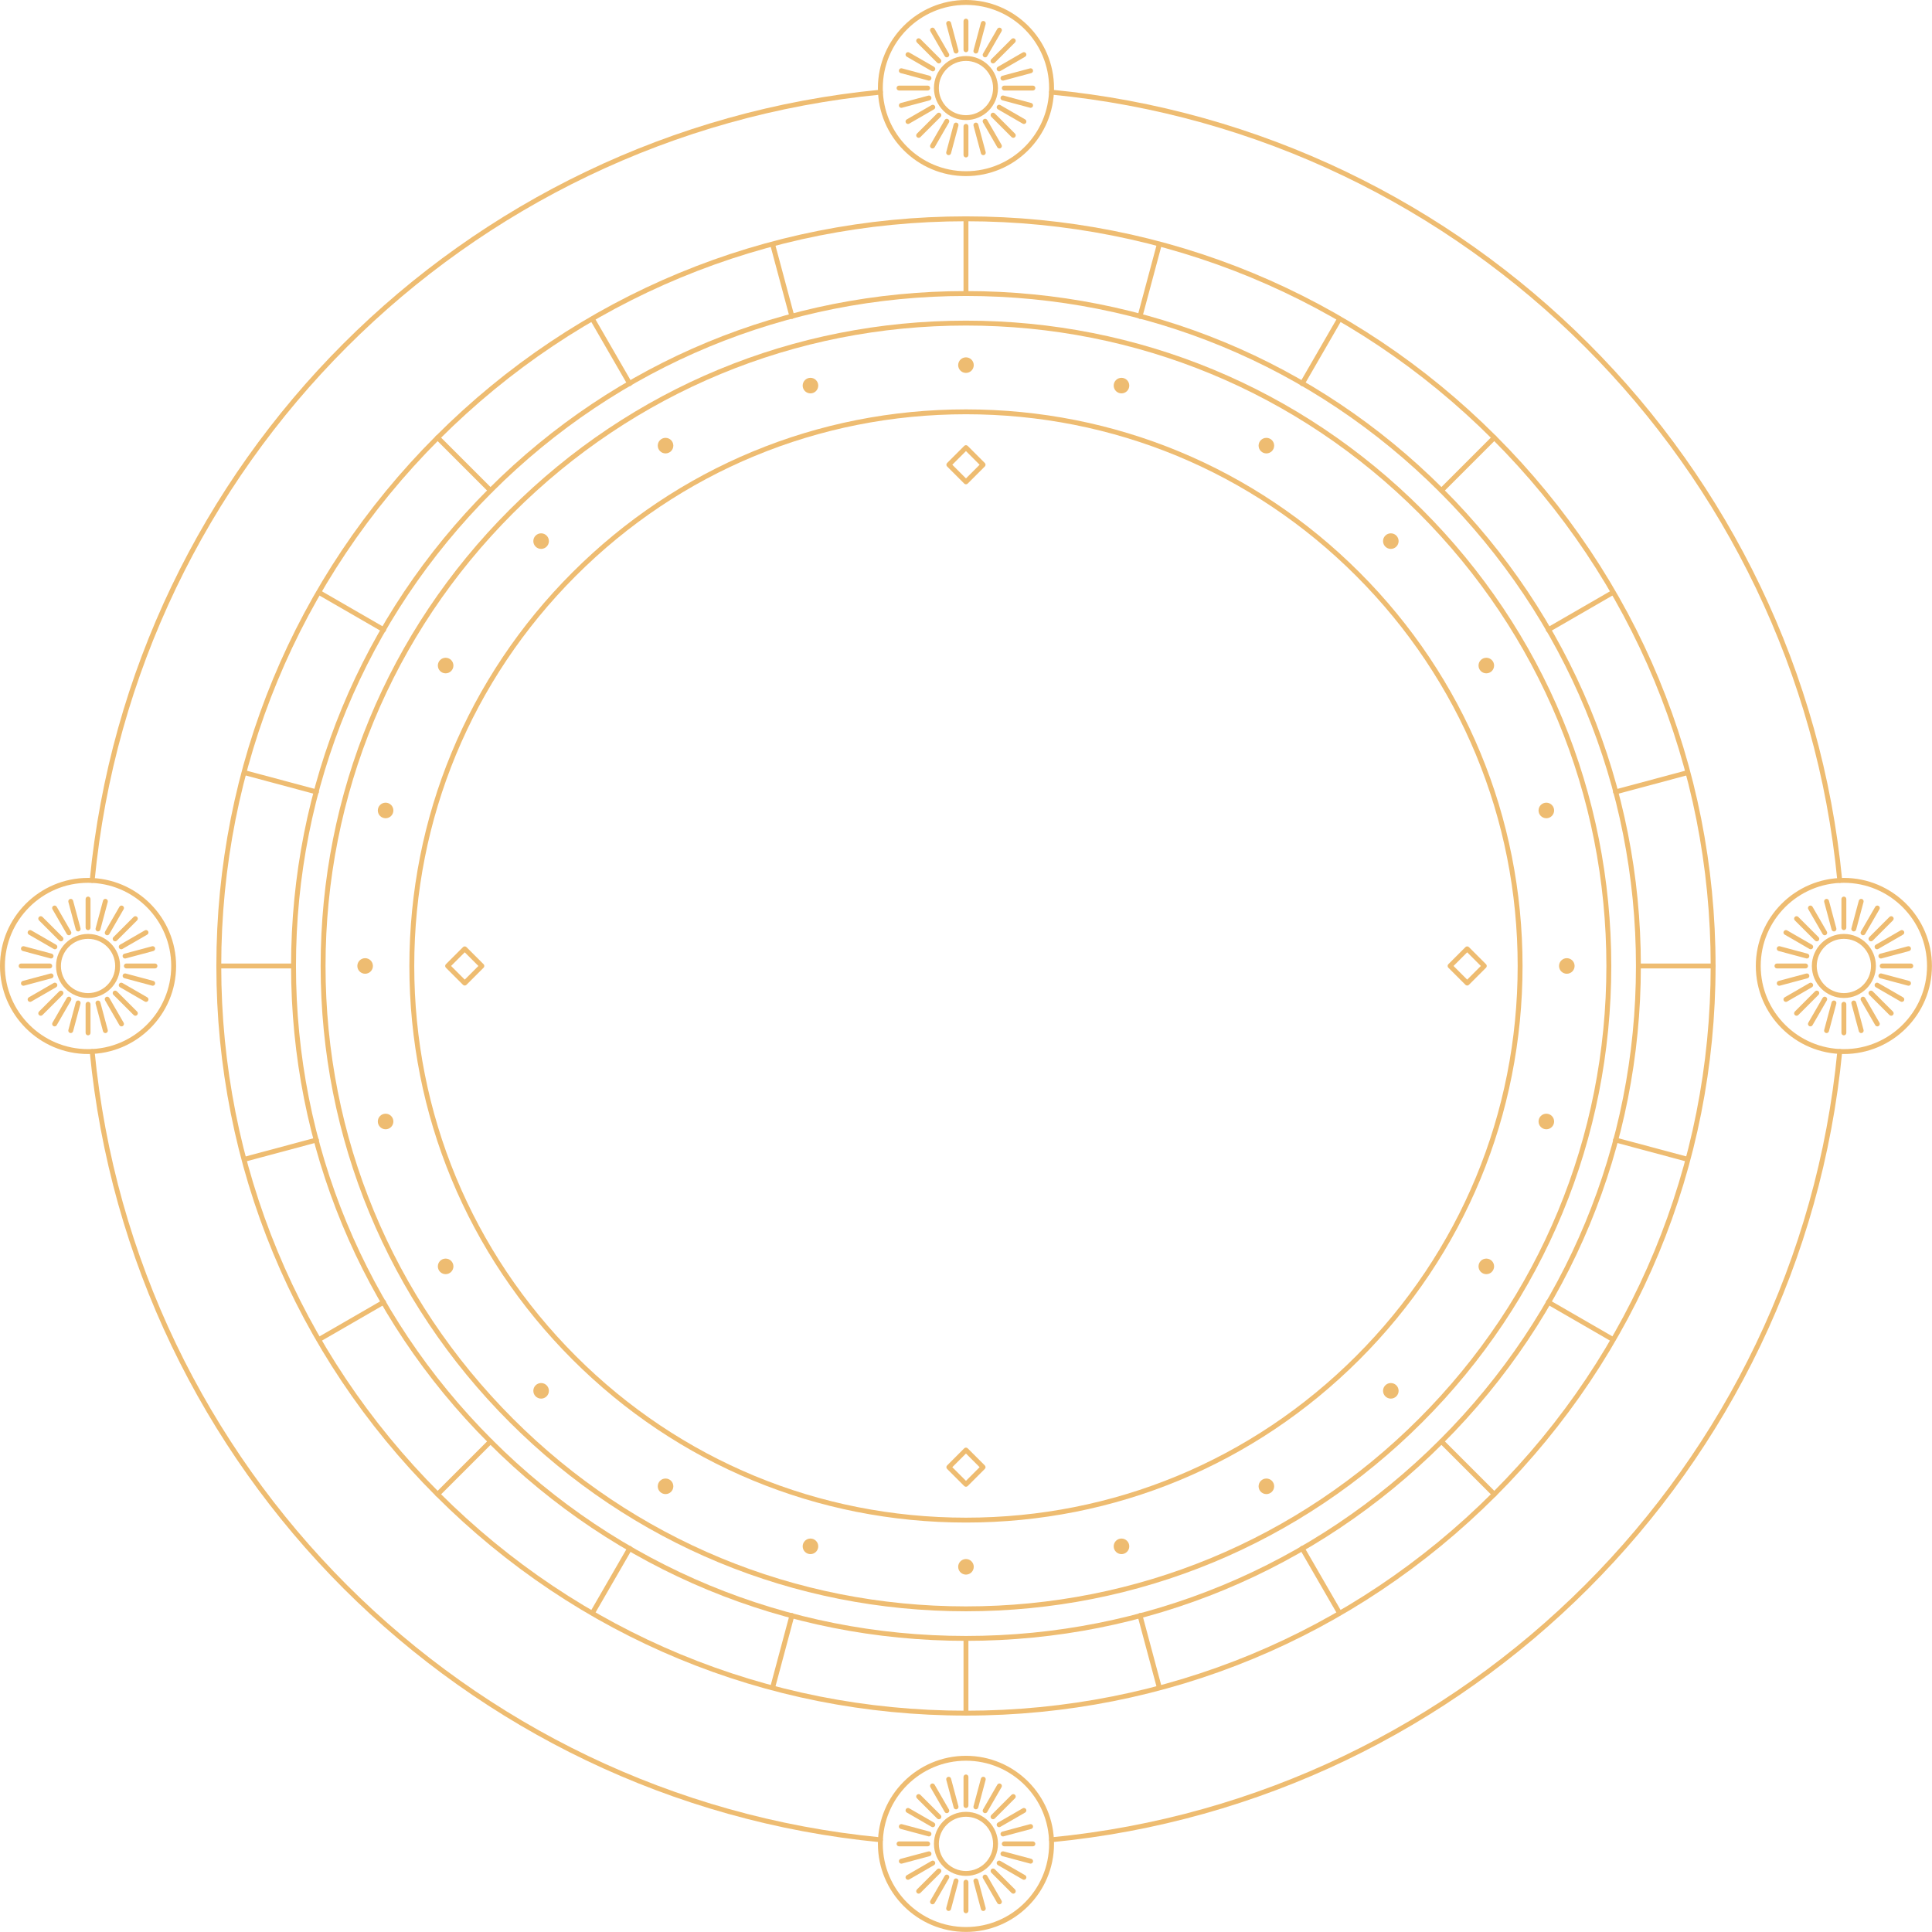<?xml version="1.0" encoding="UTF-8"?>
<!DOCTYPE svg PUBLIC '-//W3C//DTD SVG 1.0//EN'
          'http://www.w3.org/TR/2001/REC-SVG-20010904/DTD/svg10.dtd'>
<svg data-name="Layer 2" height="1081.9" preserveAspectRatio="xMidYMid meet" version="1.0" viewBox="0.0 0.0 1081.9 1081.9" width="1081.9" xmlns="http://www.w3.org/2000/svg" xmlns:xlink="http://www.w3.org/1999/xlink" zoomAndPan="magnify"
><g data-name="Layer 2"
  ><g fill="#eebc71" id="change1_1"
    ><path d="M51.61,494.41s-.09,0-.13,0c-.75-.07-1.3-.74-1.23-1.49C72.86,259.02,259.02,72.86,492.91,50.25c.77-.07,1.42,.48,1.49,1.23,.07,.75-.48,1.42-1.23,1.49C260.59,75.46,75.46,260.59,52.98,493.17c-.07,.71-.66,1.24-1.36,1.24Z"
      /><path d="M493.04,1031.62s-.09,0-.13,0c-233.89-22.61-420.05-208.77-442.66-442.66-.07-.75,.48-1.42,1.23-1.49,.75-.07,1.42,.48,1.49,1.23,22.48,232.59,207.61,417.72,440.2,440.2,.75,.07,1.3,.74,1.23,1.49-.07,.71-.66,1.24-1.36,1.24Z"
      /><path d="M1030.25,494.41c-.7,0-1.29-.53-1.36-1.24-22.48-232.59-207.61-417.72-440.2-440.2-.75-.07-1.3-.74-1.23-1.49,.07-.75,.74-1.31,1.49-1.23,233.89,22.61,420.05,208.77,442.66,442.66,.07,.75-.48,1.42-1.23,1.49-.05,0-.09,0-.13,0Z"
      /><path d="M588.82,1031.62c-.7,0-1.29-.53-1.36-1.24-.07-.75,.48-1.42,1.23-1.49,232.59-22.48,417.72-207.61,440.2-440.2,.07-.75,.73-1.3,1.49-1.23,.75,.07,1.3,.74,1.23,1.49-22.61,233.89-208.77,420.05-442.66,442.66-.05,0-.09,0-.13,0Z"
      /><path d="M540.93,960.7c-112.12,0-217.54-43.66-296.82-122.95-79.28-79.28-122.95-184.7-122.95-296.82s43.66-217.54,122.95-296.82c79.28-79.29,184.7-122.95,296.82-122.95s217.54,43.66,296.82,122.95c79.29,79.28,122.95,184.7,122.95,296.82s-43.66,217.54-122.95,296.82c-79.28,79.28-184.7,122.95-296.82,122.95Zm0-836.8c-111.39,0-216.12,43.38-294.89,122.15-78.77,78.77-122.15,183.49-122.15,294.89s43.38,216.12,122.15,294.89c78.77,78.77,183.49,122.15,294.89,122.15s216.12-43.38,294.89-122.15c78.77-78.77,122.15-183.49,122.15-294.89s-43.38-216.12-122.15-294.89c-78.77-78.77-183.49-122.15-294.89-122.15Z"
      /><path d="M540.93,918.86c-100.95,0-195.86-39.31-267.24-110.69-71.38-71.38-110.69-166.29-110.69-267.24s39.31-195.85,110.69-267.24,166.29-110.69,267.24-110.69,195.85,39.31,267.24,110.69,110.69,166.29,110.69,267.24-39.31,195.86-110.69,267.24c-71.38,71.38-166.29,110.69-267.24,110.69Zm0-753.12c-100.22,0-194.44,39.03-265.3,109.89s-109.89,165.08-109.89,265.3,39.03,194.44,109.89,265.3c70.86,70.86,165.08,109.89,265.3,109.89s194.44-39.03,265.3-109.89c70.86-70.86,109.89-165.08,109.89-265.3s-39.03-194.44-109.89-265.3c-70.86-70.86-165.08-109.89-265.3-109.89Z"
      /><path d="M540.93,902.3c-96.52,0-187.27-37.59-255.53-105.84-68.25-68.25-105.84-159-105.84-255.53s37.59-187.27,105.84-255.53c68.25-68.25,159-105.84,255.53-105.84s187.27,37.59,255.53,105.84c68.25,68.25,105.84,159,105.84,255.53s-37.59,187.27-105.84,255.53c-68.25,68.25-159,105.84-255.53,105.84Zm0-720c-95.79,0-185.85,37.3-253.59,105.04-67.74,67.74-105.04,157.8-105.04,253.59s37.3,185.85,105.04,253.59c67.74,67.74,157.8,105.04,253.59,105.04s185.85-37.3,253.59-105.04c67.74-67.74,105.04-157.8,105.04-253.59s-37.3-185.85-105.04-253.59-157.8-105.04-253.59-105.04Z"
      /><path d="M540.93,852.61c-83.25,0-161.52-32.42-220.39-91.29-58.87-58.87-91.29-137.14-91.29-220.39s32.42-161.52,91.29-220.39c58.87-58.87,137.14-91.29,220.39-91.29s161.52,32.42,220.39,91.29c58.87,58.87,91.29,137.14,91.29,220.39s-32.42,161.52-91.29,220.39c-58.87,58.87-137.14,91.29-220.39,91.29Zm0-620.63c-82.52,0-160.11,32.14-218.46,90.49-58.35,58.35-90.49,135.94-90.49,218.46s32.14,160.11,90.49,218.46c58.35,58.35,135.94,90.49,218.46,90.49s160.11-32.14,218.46-90.49c58.35-58.35,90.49-135.94,90.49-218.46s-32.14-160.11-90.49-218.46c-58.35-58.35-135.94-90.49-218.46-90.49Z"
      /><path d="M540.93,98.62c-27.19,0-49.31-22.12-49.31-49.31S513.74,0,540.93,0s49.31,22.12,49.31,49.31-22.12,49.31-49.31,49.31Zm0-95.88c-25.68,0-46.57,20.89-46.57,46.57s20.89,46.57,46.57,46.57,46.57-20.89,46.57-46.57-20.89-46.57-46.57-46.57Z"
      /><path d="M540.93,67.24c-9.89,0-17.93-8.04-17.93-17.93s8.04-17.93,17.93-17.93,17.93,8.04,17.93,17.93-8.04,17.93-17.93,17.93Zm0-33.12c-8.38,0-15.19,6.82-15.19,15.19s6.82,15.19,15.19,15.19,15.19-6.82,15.19-15.19-6.82-15.19-15.19-15.19Z"
      /><path d="M540.93,29.24c-.76,0-1.37-.61-1.37-1.37V11.83c0-.76,.61-1.37,1.37-1.37s1.37,.61,1.37,1.37V27.87c0,.76-.61,1.37-1.37,1.37Z"
      /><path d="M535.38,29.97c-.6,0-1.16-.4-1.32-1.01l-4.15-15.49c-.2-.73,.24-1.48,.97-1.68,.73-.19,1.48,.24,1.68,.97l4.15,15.49c.2,.73-.24,1.48-.97,1.68-.12,.03-.24,.05-.36,.05Z"
      /><path d="M530.21,32.11c-.47,0-.93-.24-1.19-.68l-8.02-13.89c-.38-.66-.15-1.49,.5-1.87,.65-.38,1.49-.16,1.87,.5l8.02,13.89c.38,.66,.15,1.49-.5,1.87-.22,.12-.45,.18-.68,.18Z"
      /><path d="M525.77,35.52c-.35,0-.7-.13-.97-.4l-11.34-11.34c-.53-.53-.53-1.4,0-1.94s1.4-.53,1.94,0l11.34,11.34c.53,.53,.53,1.4,0,1.94-.27,.27-.62,.4-.97,.4Z"
      /><path d="M522.36,39.96c-.23,0-.47-.06-.68-.18l-13.89-8.02c-.66-.38-.88-1.22-.5-1.87s1.22-.88,1.87-.5l13.89,8.02c.66,.38,.88,1.22,.5,1.87-.25,.44-.71,.68-1.19,.68Z"
      /><path d="M520.22,45.13c-.12,0-.24-.01-.36-.05l-15.49-4.15c-.73-.2-1.16-.95-.97-1.68,.2-.73,.95-1.17,1.68-.97l15.49,4.15c.73,.2,1.16,.95,.97,1.68-.16,.61-.72,1.01-1.32,1.01Z"
      /><path d="M519.49,50.68h-16.04c-.76,0-1.37-.61-1.37-1.37s.61-1.37,1.37-1.37h16.04c.76,0,1.37,.61,1.37,1.37s-.61,1.37-1.37,1.37Z"
      /><path d="M504.73,60.38c-.6,0-1.16-.4-1.32-1.01-.2-.73,.24-1.48,.97-1.68l15.49-4.15c.73-.2,1.48,.24,1.68,.97,.2,.73-.24,1.48-.97,1.68l-15.49,4.15c-.12,.03-.24,.05-.36,.05Z"
      /><path d="M508.47,69.42c-.47,0-.93-.24-1.19-.68-.38-.66-.15-1.49,.5-1.87l13.89-8.02c.65-.38,1.49-.16,1.87,.5,.38,.66,.15,1.49-.5,1.87l-13.89,8.02c-.22,.12-.45,.18-.68,.18Z"
      /><path d="M514.43,77.18c-.35,0-.7-.13-.97-.4-.53-.53-.53-1.4,0-1.94l11.34-11.34c.53-.53,1.4-.53,1.94,0s.53,1.4,0,1.94l-11.34,11.34c-.27,.27-.62,.4-.97,.4Z"
      /><path d="M522.19,83.14c-.23,0-.47-.06-.68-.18-.66-.38-.88-1.22-.5-1.87l8.02-13.89c.38-.66,1.22-.88,1.87-.5,.66,.38,.88,1.22,.5,1.87l-8.02,13.89c-.25,.44-.71,.68-1.19,.68Z"
      /><path d="M531.23,86.88c-.12,0-.24-.01-.36-.05-.73-.2-1.16-.95-.97-1.68l4.15-15.49c.2-.73,.95-1.16,1.68-.97,.73,.2,1.16,.95,.97,1.68l-4.15,15.49c-.16,.61-.72,1.01-1.32,1.01Z"
      /><path d="M540.93,88.16c-.76,0-1.37-.61-1.37-1.37v-16.04c0-.76,.61-1.37,1.37-1.37s1.37,.61,1.37,1.37v16.04c0,.76-.61,1.37-1.37,1.37Z"
      /><path d="M550.63,86.88c-.6,0-1.16-.4-1.32-1.01l-4.15-15.49c-.2-.73,.24-1.48,.97-1.68,.73-.19,1.48,.24,1.68,.97l4.15,15.49c.2,.73-.24,1.48-.97,1.68-.12,.03-.24,.05-.36,.05Z"
      /><path d="M559.67,83.14c-.47,0-.93-.24-1.19-.68l-8.02-13.89c-.38-.66-.15-1.49,.5-1.87,.65-.38,1.49-.16,1.87,.5l8.02,13.89c.38,.66,.15,1.49-.5,1.87-.22,.12-.45,.18-.68,.18Z"
      /><path d="M567.44,77.18c-.35,0-.7-.13-.97-.4l-11.34-11.34c-.53-.53-.53-1.4,0-1.94s1.4-.53,1.94,0l11.34,11.34c.53,.53,.53,1.4,0,1.94-.27,.27-.62,.4-.97,.4Z"
      /><path d="M573.39,69.42c-.23,0-.47-.06-.68-.18l-13.89-8.02c-.66-.38-.88-1.22-.5-1.87,.38-.66,1.22-.88,1.87-.5l13.89,8.02c.66,.38,.88,1.22,.5,1.87-.25,.44-.71,.68-1.19,.68Z"
      /><path d="M577.14,60.38c-.12,0-.24-.01-.36-.05l-15.49-4.15c-.73-.2-1.16-.95-.97-1.68,.2-.73,.95-1.17,1.68-.97l15.49,4.15c.73,.2,1.16,.95,.97,1.68-.16,.61-.72,1.01-1.32,1.01Z"
      /><path d="M578.41,50.68h-16.04c-.76,0-1.37-.61-1.37-1.37s.61-1.37,1.37-1.37h16.04c.76,0,1.37,.61,1.37,1.37s-.61,1.37-1.37,1.37Z"
      /><path d="M561.64,45.13c-.6,0-1.16-.4-1.32-1.01-.2-.73,.24-1.48,.97-1.68l15.49-4.15c.73-.2,1.48,.24,1.68,.97,.2,.73-.24,1.48-.97,1.68l-15.49,4.15c-.12,.03-.24,.05-.36,.05Z"
      /><path d="M559.5,39.96c-.47,0-.93-.24-1.19-.68-.38-.66-.15-1.49,.5-1.87l13.89-8.02c.65-.38,1.49-.16,1.87,.5,.38,.66,.15,1.49-.5,1.87l-13.89,8.02c-.22,.12-.45,.18-.68,.18Z"
      /><path d="M556.09,35.52c-.35,0-.7-.13-.97-.4-.53-.53-.53-1.4,0-1.94l11.34-11.34c.53-.53,1.4-.53,1.94,0s.53,1.4,0,1.94l-11.34,11.34c-.27,.27-.62,.4-.97,.4Z"
      /><path d="M551.65,32.11c-.23,0-.47-.06-.68-.18-.66-.38-.88-1.22-.5-1.87l8.02-13.89c.38-.65,1.22-.88,1.87-.5s.88,1.22,.5,1.87l-8.02,13.89c-.25,.44-.71,.68-1.19,.68Z"
      /><path d="M546.48,29.97c-.12,0-.24-.01-.36-.05-.73-.2-1.16-.95-.97-1.68l4.15-15.49c.2-.73,.95-1.16,1.68-.97,.73,.2,1.16,.95,.97,1.68l-4.15,15.49c-.16,.61-.72,1.01-1.32,1.01Z"
      /><path d="M540.93,1081.86c-27.19,0-49.31-22.12-49.31-49.31s22.12-49.31,49.31-49.31,49.31,22.12,49.31,49.31-22.12,49.31-49.31,49.31Zm0-95.88c-25.68,0-46.57,20.89-46.57,46.57s20.89,46.57,46.57,46.57,46.57-20.89,46.57-46.57-20.89-46.57-46.57-46.57Z"
      /><path d="M540.93,1050.48c-9.89,0-17.93-8.04-17.93-17.93s8.04-17.93,17.93-17.93,17.93,8.04,17.93,17.93-8.04,17.93-17.93,17.93Zm0-33.12c-8.38,0-15.19,6.82-15.19,15.19s6.82,15.19,15.19,15.19,15.19-6.82,15.19-15.19-6.82-15.19-15.19-15.19Z"
      /><path d="M540.93,1012.48c-.76,0-1.37-.61-1.37-1.37v-16.04c0-.76,.61-1.37,1.37-1.37s1.37,.61,1.37,1.37v16.04c0,.76-.61,1.37-1.37,1.37Z"
      /><path d="M535.38,1013.21c-.6,0-1.16-.4-1.32-1.01l-4.15-15.49c-.2-.73,.24-1.48,.97-1.68,.73-.2,1.48,.24,1.68,.97l4.15,15.49c.2,.73-.24,1.48-.97,1.68-.12,.03-.24,.05-.36,.05Z"
      /><path d="M530.21,1015.35c-.47,0-.93-.24-1.19-.68l-8.02-13.89c-.38-.66-.15-1.49,.5-1.87,.65-.38,1.49-.16,1.87,.5l8.02,13.89c.38,.66,.15,1.49-.5,1.87-.22,.12-.45,.18-.68,.18Z"
      /><path d="M525.77,1018.76c-.35,0-.7-.13-.97-.4l-11.34-11.34c-.53-.53-.53-1.4,0-1.94s1.4-.53,1.94,0l11.34,11.34c.53,.53,.53,1.4,0,1.94-.27,.27-.62,.4-.97,.4Z"
      /><path d="M522.36,1023.2c-.23,0-.47-.06-.68-.18l-13.89-8.02c-.66-.38-.88-1.22-.5-1.87,.38-.66,1.22-.88,1.87-.5l13.89,8.02c.66,.38,.88,1.22,.5,1.87-.25,.44-.71,.68-1.19,.68Z"
      /><path d="M520.22,1028.37c-.12,0-.24-.01-.36-.05l-15.49-4.15c-.73-.2-1.16-.95-.97-1.68,.2-.73,.95-1.16,1.68-.97l15.49,4.15c.73,.2,1.16,.95,.97,1.68-.16,.61-.72,1.01-1.32,1.01Z"
      /><path d="M519.49,1033.92h-16.04c-.76,0-1.37-.61-1.37-1.37s.61-1.37,1.37-1.37h16.04c.76,0,1.37,.61,1.37,1.37s-.61,1.37-1.37,1.37Z"
      /><path d="M504.73,1043.62c-.6,0-1.16-.4-1.32-1.01-.2-.73,.24-1.48,.97-1.68l15.49-4.15c.73-.2,1.48,.24,1.68,.97,.2,.73-.24,1.48-.97,1.68l-15.49,4.15c-.12,.03-.24,.05-.36,.05Z"
      /><path d="M508.47,1052.66c-.47,0-.93-.24-1.19-.68-.38-.66-.15-1.49,.5-1.87l13.89-8.02c.65-.38,1.49-.16,1.87,.5,.38,.66,.15,1.49-.5,1.87l-13.89,8.02c-.22,.12-.45,.18-.68,.18Z"
      /><path d="M514.43,1060.43c-.35,0-.7-.13-.97-.4-.53-.53-.53-1.4,0-1.94l11.34-11.34c.53-.53,1.4-.53,1.94,0s.53,1.4,0,1.94l-11.34,11.34c-.27,.27-.62,.4-.97,.4Z"
      /><path d="M522.19,1066.38c-.23,0-.47-.06-.68-.18-.66-.38-.88-1.22-.5-1.87l8.02-13.89c.38-.66,1.22-.88,1.87-.5,.66,.38,.88,1.22,.5,1.87l-8.02,13.89c-.25,.44-.71,.68-1.19,.68Z"
      /><path d="M531.23,1070.13c-.12,0-.24-.01-.36-.05-.73-.2-1.16-.95-.97-1.68l4.15-15.49c.2-.73,.95-1.16,1.68-.97,.73,.2,1.16,.95,.97,1.68l-4.15,15.49c-.16,.61-.72,1.01-1.32,1.01Z"
      /><path d="M540.93,1071.4c-.76,0-1.37-.61-1.37-1.37v-16.04c0-.76,.61-1.37,1.37-1.37s1.37,.61,1.37,1.37v16.04c0,.76-.61,1.37-1.37,1.37Z"
      /><path d="M550.63,1070.13c-.6,0-1.16-.4-1.32-1.01l-4.15-15.49c-.2-.73,.24-1.48,.97-1.68,.73-.2,1.48,.24,1.68,.97l4.15,15.49c.2,.73-.24,1.48-.97,1.68-.12,.03-.24,.05-.36,.05Z"
      /><path d="M559.67,1066.38c-.47,0-.93-.24-1.19-.68l-8.02-13.89c-.38-.66-.15-1.49,.5-1.87,.65-.38,1.49-.16,1.87,.5l8.02,13.89c.38,.66,.15,1.49-.5,1.87-.22,.12-.45,.18-.68,.18Z"
      /><path d="M567.44,1060.43c-.35,0-.7-.13-.97-.4l-11.34-11.34c-.53-.53-.53-1.4,0-1.94s1.4-.53,1.94,0l11.34,11.34c.53,.53,.53,1.4,0,1.94-.27,.27-.62,.4-.97,.4Z"
      /><path d="M573.39,1052.66c-.23,0-.47-.06-.68-.18l-13.89-8.02c-.66-.38-.88-1.22-.5-1.87,.38-.65,1.22-.88,1.87-.5l13.89,8.02c.66,.38,.88,1.22,.5,1.87-.25,.44-.71,.68-1.19,.68Z"
      /><path d="M577.14,1043.62c-.12,0-.24-.01-.36-.05l-15.49-4.15c-.73-.2-1.16-.95-.97-1.68s.95-1.16,1.68-.97l15.49,4.15c.73,.2,1.16,.95,.97,1.68-.16,.61-.72,1.01-1.32,1.01Z"
      /><path d="M578.41,1033.92h-16.04c-.76,0-1.37-.61-1.37-1.37s.61-1.37,1.37-1.37h16.04c.76,0,1.37,.61,1.37,1.37s-.61,1.37-1.37,1.37Z"
      /><path d="M561.64,1028.37c-.6,0-1.16-.4-1.32-1.01-.2-.73,.24-1.48,.97-1.68l15.49-4.15c.73-.2,1.48,.24,1.68,.97,.2,.73-.24,1.48-.97,1.68l-15.49,4.15c-.12,.03-.24,.05-.36,.05Z"
      /><path d="M559.5,1023.2c-.47,0-.93-.24-1.19-.68-.38-.66-.15-1.49,.5-1.87l13.89-8.02c.65-.38,1.49-.16,1.87,.5,.38,.66,.15,1.49-.5,1.87l-13.89,8.02c-.22,.12-.45,.18-.68,.18Z"
      /><path d="M556.09,1018.76c-.35,0-.7-.13-.97-.4-.53-.53-.53-1.4,0-1.94l11.34-11.34c.53-.53,1.4-.53,1.94,0s.53,1.4,0,1.94l-11.34,11.34c-.27,.27-.62,.4-.97,.4Z"
      /><path d="M551.65,1015.35c-.23,0-.47-.06-.68-.18-.66-.38-.88-1.22-.5-1.87l8.02-13.89c.38-.66,1.22-.88,1.87-.5,.66,.38,.88,1.22,.5,1.87l-8.02,13.89c-.25,.44-.71,.68-1.19,.68Z"
      /><path d="M546.48,1013.21c-.12,0-.24-.01-.36-.05-.73-.2-1.16-.95-.97-1.68l4.15-15.49c.2-.73,.95-1.17,1.68-.97,.73,.2,1.16,.95,.97,1.68l-4.15,15.49c-.16,.61-.72,1.01-1.32,1.01Z"
      /><path d="M1032.55,590.24c-27.19,0-49.31-22.12-49.31-49.31s22.12-49.31,49.31-49.31,49.31,22.12,49.31,49.31-22.12,49.31-49.31,49.31Zm0-95.88c-25.68,0-46.57,20.89-46.57,46.57s20.89,46.57,46.57,46.57,46.57-20.89,46.57-46.57-20.89-46.57-46.57-46.57Z"
      /><path d="M1032.55,558.86c-9.89,0-17.93-8.04-17.93-17.93s8.04-17.93,17.93-17.93,17.93,8.04,17.93,17.93-8.04,17.93-17.93,17.93Zm0-33.12c-8.38,0-15.19,6.82-15.19,15.19s6.82,15.19,15.19,15.19,15.19-6.82,15.19-15.19-6.82-15.19-15.19-15.19Z"
      /><path d="M1070.04,542.3h-16.04c-.76,0-1.37-.61-1.37-1.37s.61-1.37,1.37-1.37h16.04c.76,0,1.37,.61,1.37,1.37s-.61,1.37-1.37,1.37Z"
      /><path d="M1053.26,536.75c-.6,0-1.16-.4-1.32-1.01-.2-.73,.24-1.48,.97-1.68l15.49-4.15c.73-.19,1.48,.24,1.68,.97,.2,.73-.24,1.48-.97,1.68l-15.49,4.15c-.12,.03-.24,.05-.36,.05Z"
      /><path d="M1051.12,531.58c-.47,0-.93-.24-1.19-.68-.38-.66-.15-1.49,.5-1.87l13.89-8.02c.65-.38,1.49-.15,1.87,.5s.15,1.49-.5,1.87l-13.89,8.02c-.22,.12-.45,.18-.68,.18Z"
      /><path d="M1047.72,527.14c-.35,0-.7-.13-.97-.4-.53-.53-.53-1.4,0-1.94l11.34-11.34c.53-.53,1.4-.53,1.94,0s.53,1.4,0,1.94l-11.34,11.34c-.27,.27-.62,.4-.97,.4Z"
      /><path d="M1043.27,523.73c-.23,0-.47-.06-.68-.18-.66-.38-.88-1.22-.5-1.87l8.02-13.89c.38-.65,1.22-.88,1.87-.5,.66,.38,.88,1.22,.5,1.87l-8.02,13.89c-.25,.44-.71,.68-1.19,.68Z"
      /><path d="M1038.1,521.59c-.12,0-.24-.01-.36-.05-.73-.2-1.16-.95-.97-1.68l4.15-15.49c.2-.73,.95-1.16,1.68-.97,.73,.2,1.16,.95,.97,1.68l-4.15,15.49c-.16,.61-.72,1.01-1.32,1.01Z"
      /><path d="M1032.55,520.86c-.76,0-1.37-.61-1.37-1.37v-16.04c0-.76,.61-1.37,1.37-1.37s1.37,.61,1.37,1.37v16.04c0,.76-.61,1.37-1.37,1.37Z"
      /><path d="M1027,521.59c-.6,0-1.16-.4-1.32-1.01l-4.15-15.49c-.2-.73,.24-1.48,.97-1.68,.73-.2,1.48,.24,1.68,.97l4.15,15.49c.2,.73-.24,1.48-.97,1.68-.12,.03-.24,.05-.36,.05Z"
      /><path d="M1021.84,523.73c-.47,0-.93-.24-1.19-.68l-8.02-13.89c-.38-.66-.15-1.49,.5-1.87,.65-.38,1.49-.16,1.87,.5l8.02,13.89c.38,.66,.15,1.49-.5,1.87-.22,.12-.45,.18-.68,.18Z"
      /><path d="M1017.39,527.14c-.35,0-.7-.13-.97-.4l-11.34-11.34c-.53-.53-.53-1.4,0-1.94s1.4-.53,1.94,0l11.34,11.34c.53,.53,.53,1.4,0,1.94-.27,.27-.62,.4-.97,.4Z"
      /><path d="M1013.98,531.58c-.23,0-.47-.06-.68-.18l-13.89-8.02c-.66-.38-.88-1.22-.5-1.87s1.22-.88,1.87-.5l13.89,8.02c.66,.38,.88,1.22,.5,1.87-.25,.44-.71,.68-1.19,.68Z"
      /><path d="M1011.84,536.75c-.12,0-.24-.01-.36-.05l-15.49-4.15c-.73-.2-1.16-.95-.97-1.68,.2-.73,.95-1.16,1.68-.97l15.49,4.15c.73,.2,1.16,.95,.97,1.68-.16,.61-.72,1.01-1.32,1.01Z"
      /><path d="M1011.11,542.3h-16.04c-.76,0-1.37-.61-1.37-1.37s.61-1.37,1.37-1.37h16.04c.76,0,1.37,.61,1.37,1.37s-.61,1.37-1.37,1.37Z"
      /><path d="M996.35,552c-.6,0-1.16-.4-1.32-1.01-.2-.73,.24-1.48,.97-1.68l15.49-4.15c.73-.19,1.48,.24,1.68,.97,.2,.73-.24,1.48-.97,1.68l-15.49,4.15c-.12,.03-.24,.05-.36,.05Z"
      /><path d="M1000.09,561.04c-.47,0-.93-.24-1.19-.68-.38-.66-.15-1.49,.5-1.87l13.89-8.02c.65-.38,1.49-.16,1.87,.5,.38,.66,.15,1.49-.5,1.87l-13.89,8.02c-.22,.12-.45,.18-.68,.18Z"
      /><path d="M1006.05,568.81c-.35,0-.7-.13-.97-.4-.53-.53-.53-1.4,0-1.94l11.34-11.34c.53-.53,1.4-.53,1.94,0s.53,1.4,0,1.94l-11.34,11.34c-.27,.27-.62,.4-.97,.4Z"
      /><path d="M1013.81,574.76c-.23,0-.47-.06-.68-.18-.66-.38-.88-1.22-.5-1.87l8.02-13.89c.38-.66,1.22-.88,1.87-.5,.66,.38,.88,1.22,.5,1.87l-8.02,13.89c-.25,.44-.71,.68-1.19,.68Z"
      /><path d="M1022.85,578.51c-.12,0-.24-.01-.36-.05-.73-.2-1.16-.95-.97-1.68l4.15-15.49c.2-.73,.95-1.16,1.68-.97,.73,.2,1.16,.95,.97,1.68l-4.15,15.49c-.16,.61-.72,1.01-1.32,1.01Z"
      /><path d="M1032.55,579.78c-.76,0-1.37-.61-1.37-1.37v-16.04c0-.76,.61-1.37,1.37-1.37s1.37,.61,1.37,1.37v16.04c0,.76-.61,1.37-1.37,1.37Z"
      /><path d="M1042.25,578.51c-.6,0-1.16-.4-1.32-1.01l-4.15-15.49c-.2-.73,.24-1.48,.97-1.68,.73-.2,1.48,.24,1.68,.97l4.15,15.49c.2,.73-.24,1.48-.97,1.68-.12,.03-.24,.05-.36,.05Z"
      /><path d="M1051.3,574.76c-.47,0-.93-.24-1.19-.68l-8.02-13.89c-.38-.66-.15-1.49,.5-1.87,.65-.38,1.49-.16,1.87,.5l8.02,13.89c.38,.66,.15,1.49-.5,1.87-.22,.12-.45,.18-.68,.18Z"
      /><path d="M1059.06,568.81c-.35,0-.7-.13-.97-.4l-11.34-11.34c-.53-.53-.53-1.4,0-1.94s1.4-.53,1.94,0l11.34,11.34c.53,.53,.53,1.4,0,1.94-.27,.27-.62,.4-.97,.4Z"
      /><path d="M1065.01,561.04c-.23,0-.47-.06-.68-.18l-13.89-8.02c-.66-.38-.88-1.22-.5-1.87,.38-.66,1.22-.88,1.87-.5l13.89,8.02c.66,.38,.88,1.22,.5,1.87-.25,.44-.71,.68-1.19,.68Z"
      /><path d="M1068.76,552c-.12,0-.24-.01-.36-.05l-15.49-4.15c-.73-.2-1.16-.95-.97-1.68,.2-.73,.95-1.16,1.68-.97l15.49,4.15c.73,.2,1.16,.95,.97,1.68-.16,.61-.72,1.01-1.32,1.01Z"
      /><path d="M49.31,590.24c-27.19,0-49.31-22.12-49.31-49.31s22.12-49.31,49.31-49.31,49.31,22.12,49.31,49.31-22.12,49.31-49.31,49.31Zm0-95.88c-25.68,0-46.57,20.89-46.57,46.57s20.89,46.57,46.57,46.57,46.57-20.89,46.57-46.57-20.89-46.57-46.57-46.57Z"
      /><path d="M49.31,558.86c-9.89,0-17.93-8.04-17.93-17.93s8.04-17.93,17.93-17.93,17.93,8.04,17.93,17.93-8.04,17.93-17.93,17.93Zm0-33.12c-8.38,0-15.19,6.82-15.19,15.19s6.82,15.19,15.19,15.19,15.19-6.82,15.19-15.19-6.82-15.19-15.19-15.19Z"
      /><path d="M86.79,542.3h-16.04c-.76,0-1.37-.61-1.37-1.37s.61-1.37,1.37-1.37h16.04c.76,0,1.37,.61,1.37,1.37s-.61,1.37-1.37,1.37Z"
      /><path d="M70.02,536.75c-.6,0-1.16-.4-1.32-1.01-.2-.73,.24-1.48,.97-1.68l15.49-4.15c.73-.2,1.48,.24,1.68,.97,.2,.73-.24,1.48-.97,1.68l-15.49,4.15c-.12,.03-.24,.05-.35,.05Z"
      /><path d="M67.88,531.58c-.47,0-.93-.24-1.19-.68-.38-.66-.15-1.49,.5-1.87l13.89-8.02c.66-.38,1.49-.16,1.87,.5,.38,.66,.15,1.49-.5,1.87l-13.89,8.02c-.22,.12-.45,.18-.68,.18Z"
      /><path d="M64.47,527.14c-.35,0-.7-.13-.97-.4-.53-.53-.53-1.4,0-1.94l11.34-11.34c.53-.53,1.4-.53,1.94,0s.53,1.4,0,1.94l-11.34,11.34c-.27,.27-.62,.4-.97,.4Z"
      /><path d="M60.03,523.73c-.23,0-.47-.06-.68-.18-.66-.38-.88-1.22-.5-1.87l8.02-13.89c.38-.66,1.21-.88,1.87-.5,.66,.38,.88,1.22,.5,1.87l-8.02,13.89c-.25,.44-.71,.68-1.19,.68Z"
      /><path d="M54.86,521.59c-.12,0-.24-.01-.35-.05-.73-.2-1.16-.95-.97-1.68l4.15-15.49c.2-.73,.95-1.17,1.68-.97,.73,.2,1.16,.95,.97,1.68l-4.15,15.49c-.16,.61-.72,1.01-1.32,1.01Z"
      /><path d="M49.31,520.86c-.76,0-1.37-.61-1.37-1.37v-16.04c0-.76,.61-1.37,1.37-1.37s1.37,.61,1.37,1.37v16.04c0,.76-.61,1.37-1.37,1.37Z"
      /><path d="M43.76,521.59c-.6,0-1.16-.4-1.32-1.01l-4.15-15.49c-.2-.73,.24-1.48,.97-1.68,.73-.2,1.48,.24,1.68,.97l4.15,15.49c.2,.73-.24,1.48-.97,1.68-.12,.03-.24,.05-.35,.05Z"
      /><path d="M38.59,523.73c-.47,0-.93-.24-1.19-.68l-8.02-13.89c-.38-.66-.15-1.49,.5-1.87,.65-.38,1.49-.16,1.87,.5l8.02,13.89c.38,.66,.15,1.49-.5,1.87-.22,.12-.45,.18-.68,.18Z"
      /><path d="M34.15,527.14c-.35,0-.7-.13-.97-.4l-11.34-11.34c-.53-.53-.53-1.4,0-1.94s1.4-.53,1.94,0l11.34,11.34c.53,.53,.53,1.4,0,1.94-.27,.27-.62,.4-.97,.4Z"
      /><path d="M30.74,531.58c-.23,0-.47-.06-.68-.18l-13.89-8.02c-.65-.38-.88-1.22-.5-1.87,.38-.65,1.21-.88,1.87-.5l13.89,8.02c.65,.38,.88,1.22,.5,1.87-.25,.44-.71,.68-1.19,.68Z"
      /><path d="M28.6,536.75c-.12,0-.24-.01-.35-.05l-15.49-4.15c-.73-.2-1.16-.95-.97-1.68,.2-.73,.94-1.17,1.68-.97l15.49,4.15c.73,.2,1.16,.95,.97,1.68-.16,.61-.72,1.01-1.32,1.01Z"
      /><path d="M27.87,542.3H11.83c-.76,0-1.37-.61-1.37-1.37s.61-1.37,1.37-1.37H27.87c.76,0,1.37,.61,1.37,1.37s-.61,1.37-1.37,1.37Z"
      /><path d="M13.11,552c-.6,0-1.16-.4-1.32-1.01-.2-.73,.24-1.48,.97-1.68l15.49-4.15c.73-.2,1.48,.24,1.68,.97,.2,.73-.24,1.48-.97,1.68l-15.49,4.15c-.12,.03-.24,.05-.35,.05Z"
      /><path d="M16.85,561.04c-.47,0-.93-.24-1.19-.68-.38-.66-.15-1.49,.5-1.87l13.89-8.02c.65-.38,1.49-.15,1.87,.5,.38,.66,.15,1.49-.5,1.87l-13.89,8.02c-.22,.12-.45,.18-.68,.18Z"
      /><path d="M22.81,568.81c-.35,0-.7-.13-.97-.4-.53-.53-.53-1.4,0-1.94l11.34-11.34c.53-.53,1.4-.53,1.94,0s.53,1.4,0,1.94l-11.34,11.34c-.27,.27-.62,.4-.97,.4Z"
      /><path d="M30.57,574.76c-.23,0-.47-.06-.68-.18-.66-.38-.88-1.22-.5-1.87l8.02-13.89c.38-.66,1.21-.88,1.87-.5,.66,.38,.88,1.22,.5,1.87l-8.02,13.89c-.25,.44-.71,.68-1.19,.68Z"
      /><path d="M39.61,578.51c-.12,0-.24-.01-.35-.05-.73-.2-1.16-.95-.97-1.68l4.15-15.49c.2-.73,.94-1.16,1.68-.97,.73,.2,1.16,.95,.97,1.68l-4.15,15.49c-.16,.61-.72,1.01-1.32,1.01Z"
      /><path d="M49.31,579.78c-.76,0-1.37-.61-1.37-1.37v-16.04c0-.76,.61-1.37,1.37-1.37s1.37,.61,1.37,1.37v16.04c0,.76-.61,1.37-1.37,1.37Z"
      /><path d="M59.01,578.51c-.6,0-1.16-.4-1.32-1.01l-4.15-15.49c-.2-.73,.24-1.48,.97-1.68,.73-.2,1.48,.24,1.68,.97l4.15,15.49c.2,.73-.24,1.48-.97,1.68-.12,.03-.24,.05-.35,.05Z"
      /><path d="M68.05,574.76c-.47,0-.93-.24-1.19-.68l-8.02-13.89c-.38-.66-.15-1.49,.5-1.87,.65-.38,1.49-.15,1.87,.5l8.02,13.89c.38,.66,.15,1.49-.5,1.87-.22,.12-.45,.18-.68,.18Z"
      /><path d="M75.81,568.81c-.35,0-.7-.13-.97-.4l-11.34-11.34c-.53-.53-.53-1.4,0-1.94s1.4-.53,1.94,0l11.34,11.34c.53,.53,.53,1.4,0,1.94-.27,.27-.62,.4-.97,.4Z"
      /><path d="M81.77,561.04c-.23,0-.47-.06-.68-.18l-13.89-8.02c-.66-.38-.88-1.22-.5-1.87s1.21-.88,1.87-.5l13.89,8.02c.66,.38,.88,1.22,.5,1.87-.25,.44-.71,.68-1.19,.68Z"
      /><path d="M85.52,552c-.12,0-.24-.01-.35-.05l-15.49-4.15c-.73-.2-1.16-.95-.97-1.68,.2-.73,.95-1.16,1.68-.97l15.49,4.15c.73,.2,1.16,.95,.97,1.68-.16,.61-.72,1.01-1.32,1.01Z"
      /><path d="M540.93,165.74c-.76,0-1.37-.61-1.37-1.37v-41.84c0-.76,.61-1.37,1.37-1.37s1.37,.61,1.37,1.37v41.84c0,.76-.61,1.37-1.37,1.37Z"
      /><path d="M443.47,178.57c-.6,0-1.16-.4-1.32-1.01l-10.83-40.41c-.2-.73,.24-1.48,.97-1.68,.73-.2,1.48,.24,1.68,.97l10.83,40.41c.2,.73-.24,1.48-.97,1.68-.12,.03-.24,.05-.35,.05Z"
      /><path d="M352.65,216.19c-.47,0-.93-.24-1.19-.68l-20.92-36.23c-.38-.66-.15-1.49,.5-1.87,.65-.38,1.49-.16,1.87,.5l20.92,36.23c.38,.66,.15,1.49-.5,1.87-.22,.12-.45,.18-.68,.18Z"
      /><path d="M274.66,276.03c-.35,0-.7-.13-.97-.4l-29.59-29.58c-.53-.53-.53-1.4,0-1.94s1.4-.53,1.94,0l29.59,29.58c.53,.53,.53,1.4,0,1.94-.27,.27-.62,.4-.97,.4Z"
      /><path d="M214.82,354.02c-.23,0-.47-.06-.68-.18l-36.23-20.92c-.66-.38-.88-1.22-.5-1.87,.38-.66,1.21-.88,1.87-.5l36.23,20.92c.66,.38,.88,1.22,.5,1.87-.25,.44-.71,.68-1.19,.68Z"
      /><path d="M177.2,444.84c-.12,0-.24-.01-.35-.05l-40.41-10.83c-.73-.2-1.16-.95-.97-1.68,.2-.73,.94-1.17,1.68-.97l40.41,10.83c.73,.2,1.16,.95,.97,1.68-.16,.61-.72,1.01-1.32,1.01Z"
      /><path d="M164.37,542.3h-41.84c-.76,0-1.37-.61-1.37-1.37s.61-1.37,1.37-1.37h41.84c.76,0,1.37,.61,1.37,1.37s-.61,1.37-1.37,1.37Z"
      /><path d="M136.79,650.59c-.6,0-1.16-.4-1.32-1.01-.2-.73,.24-1.48,.97-1.68l40.41-10.83c.73-.2,1.48,.24,1.68,.97s-.24,1.48-.97,1.68l-40.41,10.83c-.12,.03-.24,.05-.35,.05Z"
      /><path d="M178.59,751.5c-.47,0-.93-.24-1.19-.68-.38-.66-.15-1.49,.5-1.87l36.23-20.92c.66-.38,1.49-.16,1.87,.5,.38,.66,.15,1.49-.5,1.87l-36.23,20.92c-.22,.12-.45,.18-.68,.18Z"
      /><path d="M245.08,838.16c-.35,0-.7-.13-.97-.4-.53-.53-.53-1.4,0-1.94l29.59-29.58c.53-.53,1.4-.53,1.94,0s.53,1.4,0,1.94l-29.59,29.58c-.27,.27-.62,.4-.97,.4Z"
      /><path d="M331.73,904.65c-.23,0-.47-.06-.68-.18-.66-.38-.88-1.22-.5-1.87l20.92-36.23c.38-.65,1.21-.88,1.87-.5,.66,.38,.88,1.22,.5,1.87l-20.92,36.23c-.25,.44-.71,.68-1.19,.68Z"
      /><path d="M432.64,946.45c-.12,0-.24-.01-.35-.05-.73-.2-1.16-.95-.97-1.68l10.83-40.41c.2-.73,.94-1.16,1.68-.97,.73,.2,1.16,.95,.97,1.68l-10.83,40.41c-.16,.61-.72,1.01-1.32,1.01Z"
      /><path d="M540.93,960.7c-.76,0-1.37-.61-1.37-1.37v-41.84c0-.76,.61-1.37,1.37-1.37s1.37,.61,1.37,1.37v41.84c0,.76-.61,1.37-1.37,1.37Z"
      /><path d="M649.22,946.45c-.6,0-1.16-.4-1.32-1.01l-10.83-40.41c-.2-.73,.24-1.48,.97-1.68,.73-.19,1.48,.24,1.68,.97l10.83,40.41c.2,.73-.24,1.48-.97,1.68-.12,.03-.24,.05-.36,.05Z"
      /><path d="M750.13,904.65c-.47,0-.93-.24-1.19-.68l-20.92-36.23c-.38-.66-.15-1.49,.5-1.87,.65-.38,1.49-.16,1.87,.5l20.92,36.23c.38,.66,.15,1.49-.5,1.87-.22,.12-.45,.18-.68,.18Z"
      /><path d="M836.79,838.16c-.35,0-.7-.13-.97-.4l-29.58-29.58c-.53-.53-.53-1.4,0-1.94s1.4-.53,1.94,0l29.58,29.58c.53,.53,.53,1.4,0,1.94-.27,.27-.62,.4-.97,.4Z"
      /><path d="M903.28,751.5c-.23,0-.47-.06-.68-.18l-36.23-20.92c-.66-.38-.88-1.22-.5-1.87,.38-.65,1.22-.88,1.87-.5l36.23,20.92c.66,.38,.88,1.22,.5,1.87-.25,.44-.71,.68-1.19,.68Z"
      /><path d="M945.08,650.59c-.12,0-.24-.01-.36-.05l-40.41-10.83c-.73-.2-1.16-.95-.97-1.68s.95-1.16,1.68-.97l40.41,10.83c.73,.2,1.16,.95,.97,1.68-.16,.61-.72,1.01-1.32,1.01Z"
      /><path d="M959.33,542.3h-41.84c-.76,0-1.37-.61-1.37-1.37s.61-1.37,1.37-1.37h41.84c.76,0,1.37,.61,1.37,1.37s-.61,1.37-1.37,1.37Z"
      /><path d="M904.66,444.84c-.6,0-1.16-.4-1.32-1.01-.2-.73,.24-1.48,.97-1.68l40.41-10.83c.73-.19,1.48,.24,1.68,.97,.2,.73-.24,1.48-.97,1.68l-40.41,10.83c-.12,.03-.24,.05-.36,.05Z"
      /><path d="M867.04,354.02c-.47,0-.93-.24-1.19-.68-.38-.66-.15-1.49,.5-1.87l36.23-20.92c.65-.38,1.49-.16,1.87,.5,.38,.66,.15,1.49-.5,1.87l-36.23,20.92c-.22,.12-.45,.18-.68,.18Z"
      /><path d="M807.2,276.03c-.35,0-.7-.13-.97-.4-.53-.53-.53-1.4,0-1.94l29.58-29.58c.53-.53,1.4-.53,1.94,0s.53,1.4,0,1.94l-29.58,29.58c-.27,.27-.62,.4-.97,.4Z"
      /><path d="M729.21,216.19c-.23,0-.47-.06-.68-.18-.66-.38-.88-1.22-.5-1.87l20.92-36.23c.38-.66,1.22-.88,1.87-.5,.66,.38,.88,1.22,.5,1.87l-20.92,36.23c-.25,.44-.71,.68-1.19,.68Z"
      /><path d="M638.39,178.57c-.12,0-.24-.01-.36-.05-.73-.2-1.16-.95-.97-1.68l10.83-40.41c.2-.73,.95-1.17,1.68-.97,.73,.2,1.16,.95,.97,1.68l-10.83,40.41c-.16,.61-.72,1.01-1.32,1.01Z"
      /><circle cx="540.93" cy="204.47" r="4.36"
      /><circle cx="453.85" cy="215.93" r="4.36"
      /><circle cx="372.7" cy="249.55" r="4.36"
      /><circle cx="303.02" cy="303.02" r="4.36"
      /><circle cx="249.55" cy="372.7" r="4.36"
      /><circle cx="215.93" cy="453.85" r="4.36"
      /><circle cx="204.47" cy="540.93" r="4.36"
      /><circle cx="215.93" cy="628.02" r="4.36"
      /><circle cx="249.55" cy="709.16" r="4.36"
      /><circle cx="303.02" cy="778.85" r="4.36"
      /><circle cx="372.7" cy="832.32" r="4.36"
      /><circle cx="453.85" cy="865.93" r="4.36"
      /><circle cx="540.93" cy="877.4" r="4.36"
      /><circle cx="628.02" cy="865.93" r="4.36"
      /><circle cx="709.16" cy="832.32" r="4.36"
      /><circle cx="778.85" cy="778.85" r="4.36"
      /><circle cx="832.32" cy="709.16" r="4.36"
      /><circle cx="865.93" cy="628.02" r="4.36"
      /><circle cx="877.4" cy="540.93" r="4.36"
      /><circle cx="865.93" cy="453.85" r="4.36"
      /><circle cx="832.32" cy="372.7" r="4.36"
      /><circle cx="778.85" cy="303.02" r="4.36"
      /><circle cx="709.16" cy="249.55" r="4.36"
      /><circle cx="628.02" cy="215.93" r="4.36"
      /><path d="M540.93,271.21c-.36,0-.71-.14-.97-.4l-9.59-9.59c-.26-.26-.4-.6-.4-.97s.14-.71,.4-.97l9.59-9.59c.53-.53,1.4-.53,1.94,0l9.59,9.59c.53,.53,.53,1.4,0,1.94l-9.59,9.59c-.26,.26-.6,.4-.97,.4Zm-7.65-10.96l7.65,7.65,7.65-7.65-7.65-7.65-7.65,7.65Z"
      /><path d="M540.93,832.57c-.36,0-.71-.14-.97-.4l-9.59-9.59c-.26-.26-.4-.6-.4-.97s.14-.71,.4-.97l9.59-9.59c.53-.53,1.4-.53,1.94,0l9.59,9.59c.53,.53,.53,1.4,0,1.94l-9.59,9.59c-.26,.26-.6,.4-.97,.4Zm-7.65-10.96l7.65,7.65,7.65-7.65-7.65-7.65-7.65,7.65Z"
      /><path d="M821.61,551.89c-.36,0-.71-.14-.97-.4l-9.59-9.59c-.26-.26-.4-.6-.4-.97s.14-.71,.4-.97l9.59-9.59c.53-.53,1.4-.53,1.94,0l9.59,9.59c.53,.53,.53,1.4,0,1.94l-9.59,9.59c-.26,.26-.6,.4-.97,.4Zm-7.65-10.96l7.65,7.65,7.65-7.65-7.65-7.65-7.65,7.65Z"
      /><path d="M260.25,551.89c-.36,0-.71-.14-.97-.4l-9.59-9.59c-.26-.26-.4-.6-.4-.97s.14-.71,.4-.97l9.59-9.59c.53-.53,1.4-.53,1.94,0l9.59,9.59c.26,.26,.4,.6,.4,.97s-.14,.71-.4,.97l-9.59,9.59c-.26,.26-.6,.4-.97,.4Zm-7.65-10.96l7.65,7.65,7.65-7.65-7.65-7.65-7.65,7.65Z"
    /></g
  ></g
></svg
>
